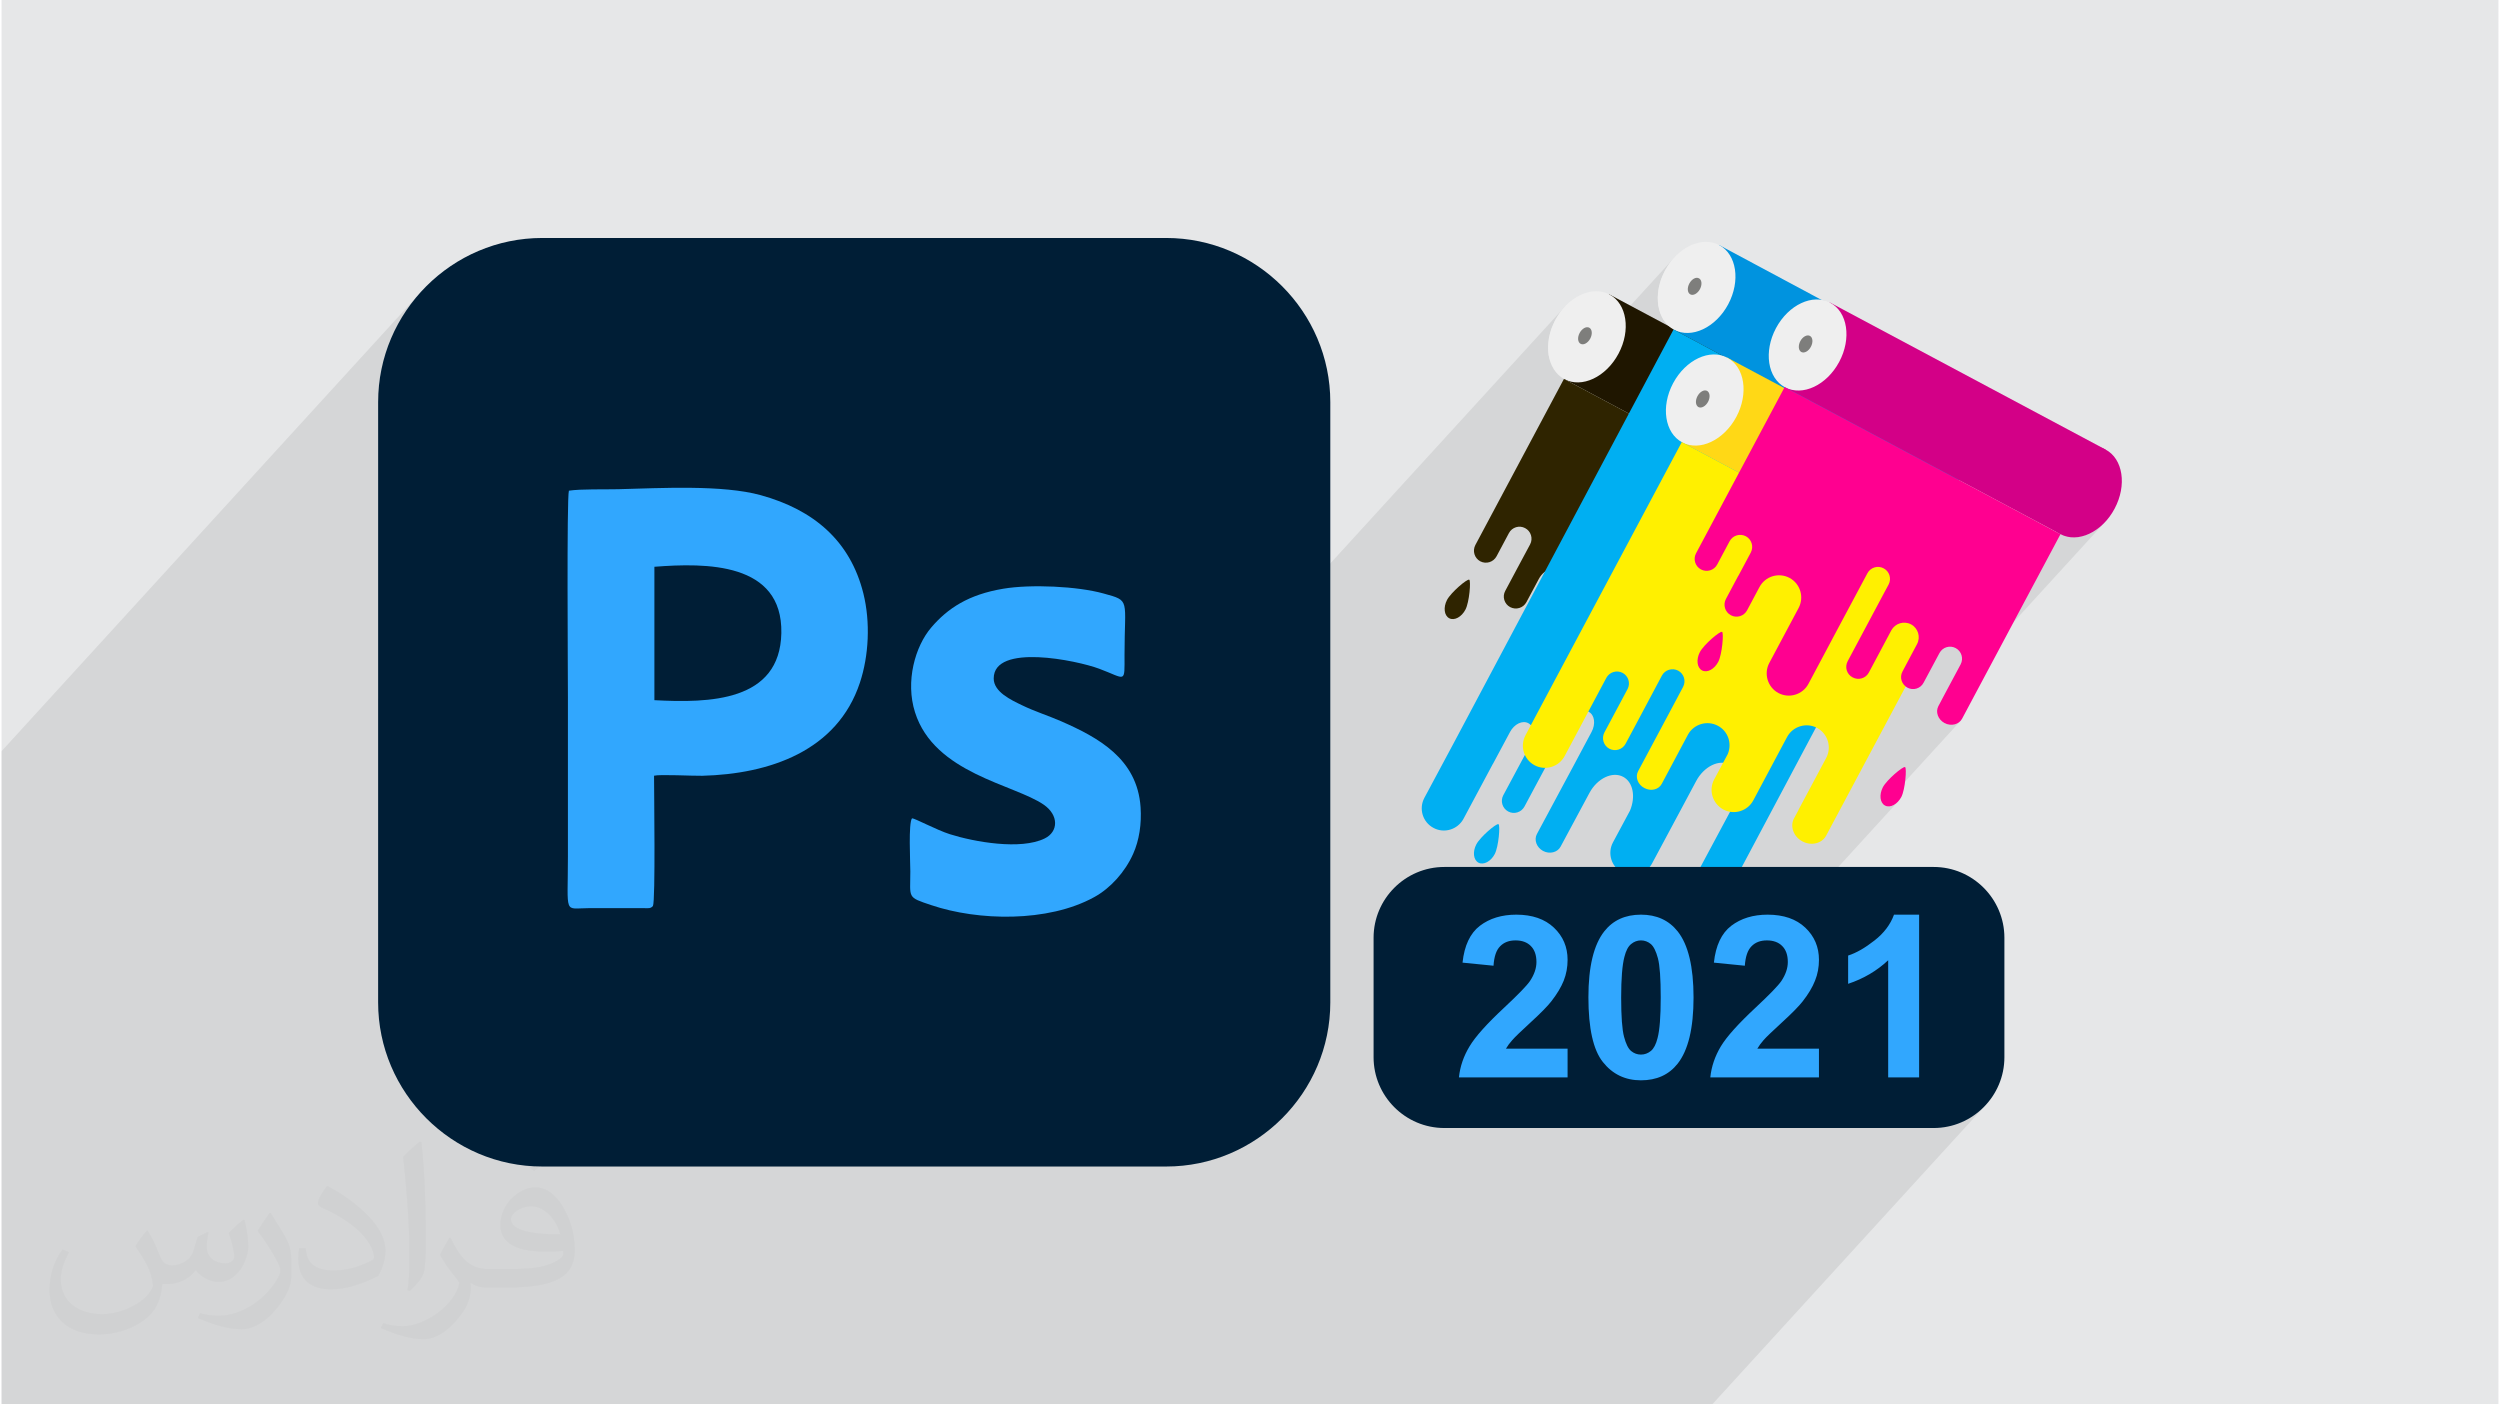 <?xml version="1.0" encoding="UTF-8"?>
<!DOCTYPE svg PUBLIC "-//W3C//DTD SVG 1.1//EN" "http://www.w3.org/Graphics/SVG/1.1/DTD/svg11.dtd">
<!-- Creator: CorelDRAW 2017 -->
<svg xmlns="http://www.w3.org/2000/svg" xml:space="preserve" width="356px" height="200px" version="1.1" shape-rendering="geometricPrecision" text-rendering="geometricPrecision" image-rendering="optimizeQuality" fill-rule="evenodd" clip-rule="evenodd"
viewBox="0 0 35600 20025"
 xmlns:xlink="http://www.w3.org/1999/xlink">
 <g id="Layer_x0020_1">
  <g id="_2685237249456">
   <polygon fill="#E6E7E8" points="0,0 35600,0 35600,20025 0,20025 "/>
   <path fill="#373435" fill-opacity="0.031" d="M2082 17547c68,103 112,202 155,312 32,64 49,183 199,183 44,0 107,-14 163,-45 63,-33 111,-83 136,-159l60 -202 146 -72 10 10c-20,76 -25,149 -25,206 0,169 146,233 262,233 68,0 129,-33 129,-95 0,-80 -34,-216 -78,-338 68,-68 136,-136 214,-191l12 6c34,144 53,286 53,381 0,93 -41,196 -75,264 -70,132 -194,237 -344,237 -114,0 -241,-57 -328,-163l-5 0c-82,102 -209,194 -412,194l-63 0c-10,134 -39,229 -83,314 -121,237 -480,404 -818,404 -470,0 -706,-272 -706,-633 0,-223 73,-431 185,-578l92 38c-70,134 -117,261 -117,385 0,338 275,499 592,499 294,0 658,-187 724,-404 -25,-237 -114,-349 -250,-565 41,-72 94,-144 160,-221l12 0 0 0zm5421 -1274c99,62 196,136 291,220 -53,75 -119,143 -201,203 -95,-77 -190,-143 -287,-213 66,-74 131,-146 197,-210l0 0zm51 926c-160,0 -291,105 -291,183 0,167 320,219 703,217 -48,-196 -216,-400 -412,-400zm-359 895c208,0 390,-6 529,-41 155,-40 286,-118 286,-172 0,-14 0,-31 -5,-45 -87,8 -187,8 -274,8 -282,0 -498,-64 -583,-222 -21,-44 -36,-93 -36,-149 0,-153 66,-303 182,-406 97,-85 204,-138 313,-138 197,0 354,158 464,408 60,136 101,293 101,491 0,132 -36,243 -118,326 -153,148 -435,204 -867,204l-196 0 0 0 -51 0c-107,0 -184,-19 -245,-66l-10 0c3,25 5,49 5,72 0,97 -32,221 -97,320 -192,286 -400,410 -580,410 -182,0 -405,-70 -606,-161l36 -70c65,27 155,45 279,45 325,0 752,-313 805,-618 -12,-25 -34,-58 -65,-93 -95,-113 -155,-208 -211,-307 48,-95 92,-171 133,-240l17 -2c139,283 265,446 546,446l44 0 0 0 204 0 0 0zm-1408 299c24,-130 26,-276 26,-413l0 -202c0,-377 -48,-926 -87,-1283 68,-74 163,-160 238,-218l22 6c51,450 63,971 63,1452 0,126 -5,249 -17,340 -7,114 -73,200 -214,332l-31 -14zm-1449 -596c7,177 94,317 398,317 189,0 349,-49 526,-134 32,-14 49,-33 49,-49 0,-111 -85,-258 -228,-392 -139,-126 -323,-237 -495,-311 -59,-25 -78,-52 -78,-77 0,-51 68,-158 124,-235l19 -2c197,103 417,256 580,427 148,157 240,316 240,489 0,128 -39,249 -102,361 -216,109 -446,192 -674,192 -277,0 -466,-130 -466,-436 0,-33 0,-84 12,-150l95 0 0 0zm-501 -503l172 278c63,103 122,215 122,392l0 227c0,183 -117,379 -306,573 -148,132 -279,188 -400,188 -180,0 -386,-56 -624,-159l27 -70c75,20 162,37 269,37 342,-2 692,-252 852,-557 19,-35 26,-68 26,-91 0,-35 -19,-74 -34,-109 -87,-165 -184,-315 -291,-454 56,-88 112,-173 173,-257l14 2 0 0z"/>
   <path fill="black" fill-opacity="0.078" d="M27037 11431l-1523 1668 36 14 60 32 56 38 51 43 46 47 40 51 33 53 28 56 21 59 15 61 9 65 3 67 0 39 -3 38 -5 38 -6 37 -8 37 -9 37 -12 36 -13 35 -14 36 -17 36 -20 36 -21 37 -23 37 -25 37 -27 38 -30 39 -22 27 -26 30 -30 33 -534 584 49 0 1212 -1328 44 -15 45 -19 45 -22 47 -26 33 -20 440 -481 358 0 0 2320 -659 722 867 0 203 -21 189 -59 171 -93 150 -124 -3872 4239 -1309 0 -1428 0 -374 0 -318 0 -281 0 -77 0 -121 0 -48 0 -35 0 -21 0 -509 0 -53 0 -355 0 -273 0 -46 0 -86 0 -28 0 -45 0 -69 0 -87 0 -42 0 -15 0 -155 0 -96 0 -21 0 -79 0 -1 0 -75 0 -50 0 -65 0 -132 0 -27 0 -49 0 0 0 -9 0 -1 0 -17 0 -69 0 -44 0 -2 0 -40 0 -2 0 -10 0 -16 0 -62 0 -28 0 -25 0 -99 0 -39 0 -35 0 -114 0 -105 0 -33 0 -12 0 -1 0 -22 0 -114 0 0 0 -23 0 -14 0 -10 0 -9 0 -142 0 -50 0 -20 0 -3 0 -35 0 -14 0 -7 0 -41 0 -65 0 -46 0 -115 0 -28 0 -109 0 -19 0 -36 0 -21 0 -28 0 -8 0 -8 0 -38 0 -6 0 -49 0 -9 0 -27 0 -73 0 -49 0 -75 0 -169 0 -5 0 -81 0 -34 0 -23 0 -37 0 -21 0 -16 0 -12 0 -62 0 -85 0 -5 0 -84 0 -43 0 -19 0 -82 0 -80 0 -47 0 -69 0 -23 0 -113 0 -16 0 -27 0 -21 0 -2 0 -9 0 -1 0 -3 0 -27 0 -13 0 -29 0 -33 0 -24 0 -44 0 -1 0 -27 0 -6 0 -20 0 -70 0 -45 0 -11 0 -5 0 -17 0 -6 0 -29 0 -45 0 -34 0 -96 0 -18 0 -20 0 -14 0 0 0 -20 0 -6 0 -1 0 -92 0 -31 0 -2 0 -36 0 -21 0 -47 0 -10 0 -10 0 0 0 -33 0 -54 0 -25 0 -16 0 -46 0 -61 0 -9 0 -16 0 -22 0 -30 0 -4 0 -52 0 -26 0 -41 0 -20 0 -2 0 -33 0 -80 0 -46 0 -34 0 -58 0 -8 0 -55 0 -56 0 -6 0 -39 0 -52 0 -1 0 -13 0 -12 0 -79 0 -80 0 -23 0 -22 0 -32 0 -37 0 -104 0 -74 0 -58 0 -93 0 -120 0 -83 0 -60 0 -9 0 -26 0 -87 0 -42 0 -77 0 -66 0 -10 0 -239 0 -42 0 -9 0 0 0 -125 0 -17 0 -36 0 -41 0 -51 0 -29 0 -76 0 -8 0 -76 0 -121 0 -126 0 -125 0 -58 0 -2 0 -37 0 -93 0 -76 0 -16 0 -34 0 -140 0 -5 0 -15 0 -14 0 -145 0 -109 0 -9 0 0 0 -19 0 -123 0 -77 0 -156 0 -8 0 -50 0 -23 0 -326 0 -94 0 -15 0 -19 0 -9 0 -7 0 -135 0 -78 0 -155 0 -8 0 -75 0 -1 0 -432 0 -37 0 -464 0 -27 0 -1004 0 -248 0 -42 0 -113 0 -655 0 -92 0 -197 0 -460 0 -90 0 -942 0 -522 0 -89 0 -208 0 -43 0 -1069 0 -317 0 -296 0 -978 0 -135 0 0 -1116 0 -638 0 -1671 0 -748 0 -5141 5905 -6465 -135 181 -117 192 -99 205 -79 215 -58 223 -36 232 -12 239 0 4241 2720 -2978 72 -8 83 -6 92 -3 96 -1 98 -1 95 0 88 -1 79 -1 118 -3 123 -4 127 -4 131 -4 134 -3 135 -2 137 0 136 0 136 3 134 5 132 8 128 10 124 14 119 18 112 21 106 26 139 42 133 47 127 53 122 59 115 65 109 71 103 77 97 83 89 90 83 96 76 103 69 110 62 116 54 123 47 131 39 137 32 156 21 161 9 163 -1 164 -12 164 -23 160 -33 155 -43 148 -68 176 -82 160 -95 147 -108 132 -5412 5925 57 35 6727 -7364 90 -98 98 -91 107 -83 118 -74 130 -65 145 -57 160 -46 177 -37 77 -11 82 -9 87 -7 90 -5 95 -2 96 -1 97 2 98 3 98 6 97 7 95 10 93 11 88 13 85 15 79 17 73 19 125 35 86 34 55 44 30 64 11 98 0 141 -5 196 -3 263 1 135 -3 93 -10 57 -690 754 190 99 186 115 169 133 146 155 117 180 20 50 6177 -6762 -87 99 -74 117 -56 126 -34 127 -13 125 7 119 17 63 846 -926 -380 712 8 1 19 -4 19 -8 18 -12 17 -16 -145 159 -190 356 1593 -1743 -87 99 -75 117 -56 126 -34 127 -13 124 7 119 17 66 10 43 47 97 66 81 79 57 5 4 97 36 103 10 107 -15 106 -38 103 -59 96 -81 -291 319 429 229 5 -5 -3 6 186 100 677 -741 96 -80 103 -60 106 -38 106 -15 104 10 90 34 1 -1 -1 1 7 3 84 60 66 80 47 97 28 109 7 118 -13 125 -34 127 -56 127 -74 117 -87 99 -290 318 1409 752 642 -703 -86 99 -75 117 -56 126 -34 127 -13 125 7 119 27 109 47 97 41 50 245 131 64 6 106 -15 106 -38 103 -59 97 -81 -271 296 617 329 661 -724 -87 100 -74 117 -56 126 -34 127 -13 125 7 119 28 109 47 96 66 80 84 61 98 36 103 10 106 -15 106 -38 103 -60 96 -80 -2324 2543 -29 56 -13 32 -5 33 2 34 9 34 15 31 21 30 27 25 32 22 36 15 36 8 37 1 34 -5 33 -12 29 -17 25 -23 -1094 1197 17 13 29 10 30 1 32 -6 31 -13 31 -21 29 -26zm-3399 -7012l847 -927 -381 711 8 1 19 -4 18 -8 19 -12 17 -16 -145 159 -200 374m-1189 131l0 0z"/>
   <g>
    <g>
     <g>
      <polygon fill="#1F1600" fill-rule="nonzero" points="26209,7500 22276,5403 22920,4196 26852,6293 "/>
      <path fill="#EFEFEF" fill-rule="nonzero" d="M23054 5043c-177,333 -523,496 -772,363 -249,-133 -307,-511 -129,-844 178,-333 524,-496 773,-363 248,133 306,511 128,844z"/>
      <path fill="#7E7E7C" fill-rule="nonzero" d="M22651 4828c-34,63 -95,97 -137,74 -42,-22 -48,-91 -14,-155 34,-63 95,-97 137,-75 42,23 48,92 14,156l0 0z"/>
      <path fill="#2F2400" fill-rule="nonzero" d="M22276 5403l-1263 2368c-44,84 -13,187 70,232 84,44 187,12 232,-71l177 -332c44,-83 148,-115 231,-70 83,44 115,148 71,231l-178 332 0 0 -177 332c-45,83 -13,187 70,231 84,44 187,13 232,-71l177 -331c82,-154 274,-213 428,-131 154,82 212,275 130,428l-419 785c-82,154 -24,346 131,428 154,82 346,23 428,-131l418 -784 423 -792c44,-84 147,-115 231,-71 83,45 115,149 70,232l-62 117 -360 675 -161 302c-45,83 -13,186 70,231 83,44 187,13 231,-70l161 -302 160 -299c54,-102 180,-140 281,-86 102,54 140,180 86,281l-160 300 0 0 -48 90c-44,83 -13,187 71,231 83,45 186,13 231,-70l227 -425c45,-82 147,-113 230,-69 83,44 115,148 70,231l-177 333 0 0 -140 264c-45,83 -5,191 88,240 93,50 205,23 249,-60l141 -263 380 -714 883 -1655 -3933 -2097 0 0z"/>
     </g>
     <polygon fill="#0093DF" fill-rule="nonzero" points="27767,6802 23839,4698 24485,3492 28413,5596 "/>
     <path fill="#EFEFEF" fill-rule="nonzero" d="M24618 4339c-178,333 -525,495 -773,362 -249,-134 -306,-512 -128,-844 179,-333 525,-495 774,-362 248,133 305,511 127,844z"/>
     <path fill="#0093DF" fill-rule="nonzero" d="M28541 6440c-179,333 -525,495 -774,362 -248,-133 -305,-511 -127,-844 179,-333 525,-495 773,-362 249,134 306,511 128,844z"/>
     <path fill="#7E7E7C" fill-rule="nonzero" d="M24215 4123c-34,63 -96,97 -137,74 -42,-22 -48,-91 -14,-155 34,-63 95,-97 137,-74 42,22 48,91 14,155z"/>
     <path fill="#00AFF2" fill-rule="nonzero" d="M23839 4698l-3133 5894 238 127 -238 -127 -420 784c-82,154 -25,346 130,428 153,83 345,24 428,-130l419 -783 1 0 243 -454c61,-114 178,-171 261,-126 82,44 100,168 44,280l-401 748c-44,83 -13,186 70,231 84,45 187,13 232,-70l153 -286 0 0 503 -939c61,-113 178,-170 261,-126 84,45 101,174 40,287l-256 480 0 0 -523 975c-45,84 -5,192 88,242 93,49 205,21 249,-61l412 -767c112,-208 328,-311 481,-229 142,76 180,285 97,482l-243 453c-82,154 -24,346 130,428 154,83 346,25 428,-129l420 -784 0 0 209 -391c113,-210 330,-315 484,-232 154,82 187,321 74,531l-545 1017 1 0 -64 119c-60,113 -7,260 119,327 127,68 279,31 339,-82l64 -118 3133 -5895 -3928 -2104 0 0z"/>
     <g>
      <polygon fill="#FFD816" fill-rule="nonzero" points="27888,8401 23956,6304 24600,5097 28532,7194 "/>
      <path fill="#EFEFEF" fill-rule="nonzero" d="M24734 5944c-178,333 -523,496 -772,363 -249,-133 -307,-510 -129,-844 178,-333 523,-496 772,-363 249,133 307,511 129,844z"/>
      <path fill="#BC54ED" fill-rule="nonzero" d="M28661 8038c-178,333 -524,496 -773,363 -249,-132 -306,-510 -128,-844 177,-333 523,-495 772,-363 249,133 307,511 129,844z"/>
      <path fill="#7E7E7C" fill-rule="nonzero" d="M24331 5729c-34,63 -95,97 -137,75 -42,-23 -48,-92 -14,-156 34,-63 95,-97 137,-75 41,23 48,92 14,156z"/>
      <path fill="#FFF000" fill-rule="nonzero" d="M23956 6304l-1810 3394 0 0 -418 785c-82,154 -25,346 130,428 154,82 346,23 428,-131l418 -784 0 0 177 -332c45,-83 148,-114 232,-70 82,44 114,146 71,229l-331 620c-44,84 -13,187 70,232 84,44 187,13 232,-71l153 -286 0 0 365 -686c45,-83 148,-114 232,-70 83,45 114,148 70,231l-120 226 0 0 -521 976c-45,84 -5,192 88,240 93,51 205,24 249,-60l373 -700c83,-152 274,-209 427,-127 146,77 204,253 141,403l-194 362c-82,153 -24,345 131,429 154,81 345,23 427,-131l419 -786 0 0 62 -116c82,-154 274,-212 428,-131 154,84 212,275 130,429l-396 742 1 1 -64 119c-60,113 -6,261 120,327 127,68 278,30 338,-81l64 -120 1810 -3394 -3932 -2098 0 1z"/>
     </g>
     <g>
      <path fill="#D30087" fill-rule="nonzero" d="M30127 7253c-177,334 -523,496 -772,363 -249,-132 -307,-510 -129,-843 178,-334 524,-496 773,-363 249,132 306,510 128,843z"/>
      <g>
       <polygon fill="#D30087" fill-rule="nonzero" points="29355,7616 25423,5519 26066,4312 29999,6410 "/>
       <path fill="#EFEFEF" fill-rule="nonzero" d="M26201 5159c-178,334 -524,496 -773,363 -249,-132 -306,-510 -129,-843 178,-334 524,-496 773,-363 249,132 307,510 129,843z"/>
       <path fill="#7E7E7C" fill-rule="nonzero" d="M25797 4944c-33,64 -95,97 -136,75 -42,-22 -48,-92 -15,-155 34,-64 96,-97 137,-75 42,22 48,92 14,155z"/>
       <path fill="#FF0090" fill-rule="nonzero" d="M25423 5519l-1263 2369c-45,83 -13,187 70,231 83,44 187,13 231,-70l177 -332c45,-84 148,-115 232,-71 83,45 114,148 70,232l-177 332 -1 -1 -177 332c-44,83 -12,187 71,231 83,45 187,13 231,-70l177 -332c82,-154 274,-213 429,-130 153,82 211,274 129,428l-418 784c-82,154 -24,346 130,429 154,82 346,23 428,-131l418 -785 423 -792c44,-83 148,-115 231,-70 84,44 115,148 71,231l-63 117 -360 675 -161 302c-44,83 -13,187 71,230 83,45 187,14 231,-69l161 -302 159 -299c55,-101 180,-140 282,-86 101,54 139,180 85,282l-159 299 0 0 -48 91c-45,82 -13,185 70,230 83,45 187,14 231,-71l227 -424c45,-82 148,-113 230,-69 84,45 115,148 71,232l-178 333 0 0 -140 263c-44,83 -5,191 88,241 94,50 205,22 250,-61l140 -263 381 -714 882 -1654 -3932 -2098 0 0z"/>
      </g>
     </g>
     <path fill="#FF0090" fill-rule="nonzero" d="M27087 11362c-56,106 -159,162 -232,124 -73,-38 -87,-154 -32,-261 55,-106 288,-303 317,-288 26,13 2,319 -53,425l0 0z"/>
     <path fill="#FF0090" fill-rule="nonzero" d="M24477 9435c-55,106 -158,162 -231,124 -73,-38 -87,-155 -32,-261 55,-106 287,-304 317,-289 26,14 1,319 -54,426z"/>
     <path fill="#00AFF2" fill-rule="nonzero" d="M24069 13614c-55,107 -158,162 -231,124 -73,-37 -87,-154 -32,-260 55,-107 288,-304 317,-289 26,14 2,319 -54,425z"/>
     <path fill="#00AFF2" fill-rule="nonzero" d="M21290 12176c-55,106 -159,162 -232,124 -72,-38 -87,-155 -31,-261 55,-106 287,-304 316,-288 27,13 2,319 -53,425l0 0z"/>
     <path fill="#2F2400" fill-rule="nonzero" d="M20872 8691c-55,106 -158,162 -231,124 -73,-38 -87,-155 -32,-261 55,-106 287,-304 317,-289 26,14 2,320 -54,426z"/>
    </g>
    <g>
     <path fill="#001E36" d="M7709 3393l8896 0c1287,0 2340,1053 2340,2340l0 8559c0,1287 -1053,2340 -2340,2340l-8896 0c-1287,0 -2340,-1053 -2340,-2340l0 -8559c0,-1287 1053,-2340 2340,-2340z"/>
     <g>
      <path fill="#31A7FE" d="M9308 9983l0 -1902c732,-57 1830,-68 1810,946 -20,979 -1029,998 -1810,956zm-1219 -2987c-32,99 -14,2633 -14,2961l0 2248c0,861 -66,743 304,743l776 0c70,1 97,8 132,-30 38,-68 16,-1635 16,-1858 83,-22 552,4 687,1 958,-25 1925,-352 2248,-1327 128,-385 151,-863 50,-1271 -187,-753 -710,-1195 -1464,-1403 -544,-150 -1421,-101 -2032,-85 -194,5 -531,-5 -703,21z"/>
      <path fill="#31A7FE" d="M12981 11667c-53,72 -24,618 -24,757 0,386 -52,364 301,482 661,223 1659,250 2321,-115 228,-125 439,-355 556,-619 86,-192 121,-428 105,-663 -47,-693 -605,-994 -1134,-1226 -186,-81 -379,-141 -559,-229 -151,-73 -402,-188 -401,-381 0,-505 1189,-256 1502,-139 388,144 363,223 363,-197 0,-801 91,-768 -299,-875 -373,-104 -1038,-134 -1430,-68 -497,83 -793,280 -1025,551 -232,270 -373,771 -233,1211 276,873 1413,1026 1835,1317 216,149 212,385 13,482 -341,167 -1000,50 -1351,-61 -187,-59 -503,-229 -540,-227z"/>
     </g>
    </g>
    <g>
     <path fill="#001E36" d="M20571 12361l6977 0c555,0 1008,454 1008,1009l0 1704c0,555 -453,1009 -1008,1009l-6977 0c-556,0 -1009,-454 -1009,-1009l0 -1704c0,-555 453,-1009 1009,-1009z"/>
     <path fill="#31A7FE" fill-rule="nonzero" d="M22328 14952l0 409 -1549 0c16,-156 67,-303 151,-442 83,-139 249,-324 496,-554 199,-186 321,-312 366,-378 61,-92 92,-182 92,-271 0,-99 -27,-175 -80,-228 -52,-53 -125,-80 -218,-80 -93,0 -166,28 -220,84 -55,55 -86,148 -94,277l-442 -44c26,-244 109,-419 247,-525 139,-106 312,-159 520,-159 227,0 406,62 536,185 130,123 195,276 195,459 0,104 -18,203 -55,297 -38,94 -97,193 -178,296 -53,68 -150,167 -290,295 -140,129 -228,213 -265,256 -38,42 -68,83 -91,123l879 0zm1046 -1911c224,0 398,80 525,240 149,189 225,503 225,941 0,438 -76,753 -227,944 -125,158 -299,237 -523,237 -224,0 -405,-87 -542,-260 -138,-172 -207,-481 -207,-925 0,-435 76,-749 227,-940 125,-158 299,-237 522,-237zm0 367c-52,0 -99,18 -140,52 -42,34 -74,95 -96,184 -30,114 -46,307 -46,578 0,272 14,459 41,560 27,102 60,169 101,203 41,34 88,51 140,51 53,0 100,-18 142,-52 41,-34 73,-95 95,-184 30,-113 45,-306 45,-578 0,-271 -13,-457 -40,-559 -27,-101 -61,-169 -101,-203 -41,-34 -88,-52 -141,-52zm2538 1544l0 409 -1549 0c16,-156 67,-303 150,-442 84,-139 250,-324 497,-554 199,-186 321,-312 366,-378 61,-92 92,-182 92,-271 0,-99 -27,-175 -80,-228 -52,-53 -126,-80 -218,-80 -93,0 -166,28 -220,84 -55,55 -86,148 -95,277l-441 -44c26,-244 109,-419 247,-525 139,-106 312,-159 519,-159 228,0 407,62 537,185 130,123 195,276 195,459 0,104 -18,203 -56,297 -37,94 -96,193 -177,296 -53,68 -150,167 -290,295 -140,129 -229,213 -266,256 -37,42 -67,83 -90,123l879 0zm1428 409l-441 0 0 -1670c-161,151 -351,263 -571,336l0 -403c116,-37 241,-109 376,-215 135,-105 227,-228 278,-368l358 0 0 2320z"/>
    </g>
   </g>
  </g>
 </g>
</svg>
